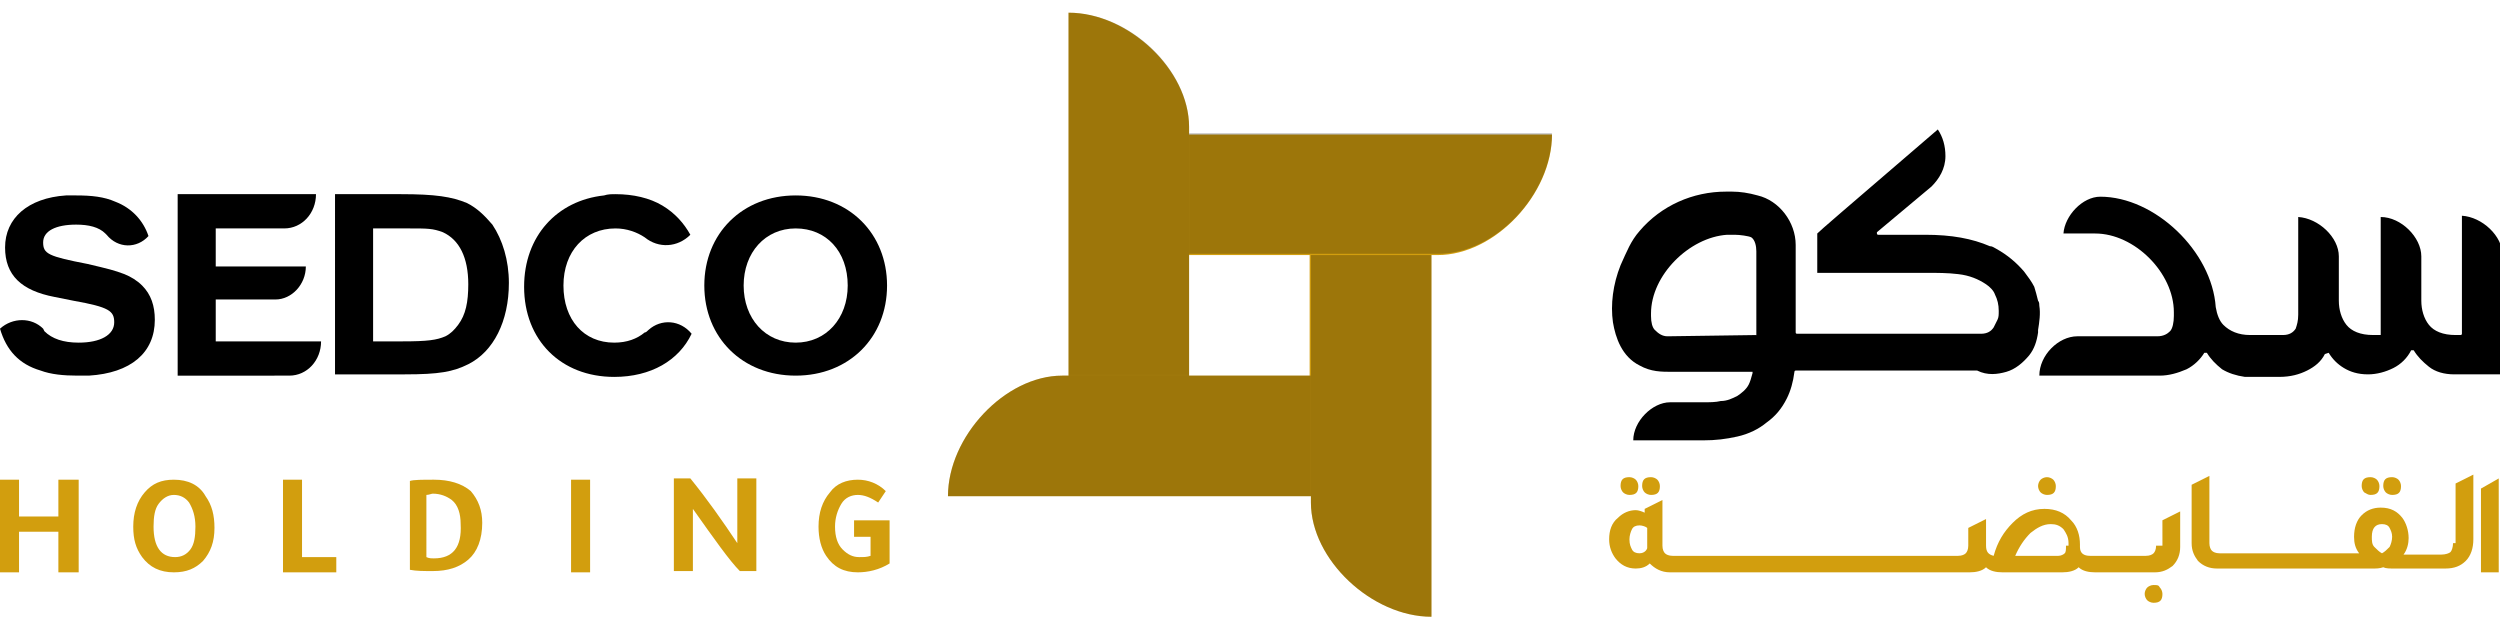 <?xml version="1.0" encoding="utf-8"?>
<!-- Generator: Adobe Illustrator 26.1.0, SVG Export Plug-In . SVG Version: 6.00 Build 0)  -->
<svg version="1.1" id="Layer_1" xmlns="http://www.w3.org/2000/svg" xmlns:xlink="http://www.w3.org/1999/xlink" x="0px" y="0px"
	 viewBox="0 0 197 49.7" style="enable-background:new 0 0 197 49.7;" xml:space="preserve">
<style type="text/css">
	.st0{fill:#D29E0E;}
	.st1{fill:#FFFFFF;}
	.st2{opacity:0.25;}
	.st3{filter:url(#Adobe_OpacityMaskFilter);}
	
		.st4{clip-path:url(#SVGID_00000142871332123949729900000018119803285247276207_);fill:url(#SVGID_00000031207229200763753190000016969807211740543933_);}
	
		.st5{clip-path:url(#SVGID_00000142871332123949729900000018119803285247276207_);mask:url(#SVGID_00000099658285160592830590000002712927143869843130_);}
	.st6{clip-path:url(#SVGID_00000005988412319964903600000013844573934224960180_);}
	.st7{filter:url(#Adobe_OpacityMaskFilter_00000039813216193623218950000016674848655112354204_);}
	
		.st8{clip-path:url(#SVGID_00000083789745118565303470000014099259191195659666_);fill:url(#SVGID_00000160898656989170700900000017930356091541153177_);}
	
		.st9{clip-path:url(#SVGID_00000083789745118565303470000014099259191195659666_);mask:url(#SVGID_00000131328781431723762680000016656755247464782753_);}
	.st10{clip-path:url(#SVGID_00000023977178539748471990000011164609486456241045_);}
	.st11{filter:url(#Adobe_OpacityMaskFilter_00000095323061521348169490000014719672283865850032_);}
	
		.st12{clip-path:url(#SVGID_00000123432170599312232380000007201436185097077388_);fill:url(#SVGID_00000044856058882872562700000006969549096451624576_);}
	
		.st13{clip-path:url(#SVGID_00000123432170599312232380000007201436185097077388_);mask:url(#SVGID_00000018933670737660271300000009854951422858951330_);}
	.st14{clip-path:url(#SVGID_00000061472189825123580680000009148189086550962307_);}
	.st15{filter:url(#Adobe_OpacityMaskFilter_00000039827064418908996390000012484344625777629827_);}
	
		.st16{clip-path:url(#SVGID_00000156575671770330774820000009142996331167114417_);fill:url(#SVGID_00000049937393408487674490000017721299392011566775_);}
	
		.st17{clip-path:url(#SVGID_00000156575671770330774820000009142996331167114417_);mask:url(#SVGID_00000065046539535998949640000007531965896726361474_);}
	.st18{clip-path:url(#SVGID_00000023992142474134383550000017901136619613354908_);}
</style>
<path class="st0" d="M58.1,42.8c-1.2-1.8-2.4-3.5-3.7-5.1h-1.3v7.3h1.5v-4.9c1.7,2.4,2.9,4.1,3.7,4.9h1.3v-7.3h-1.5V42.8z"/>
<path class="st0" d="M67.3,41v1.3h1.3v1.5c-0.3,0.1-0.5,0.1-0.9,0.1c-0.5,0-0.9-0.2-1.3-0.6c-0.4-0.4-0.6-1-0.6-1.8
	c0-0.7,0.2-1.3,0.5-1.8c0.3-0.5,0.8-0.7,1.3-0.7c0.5,0,1,0.2,1.6,0.6l0.6-0.9c-0.6-0.6-1.4-0.9-2.2-0.9c-0.9,0-1.7,0.3-2.2,1
	c-0.6,0.7-0.9,1.6-0.9,2.7c0,0.9,0.2,1.7,0.6,2.3c0.6,0.9,1.4,1.3,2.5,1.3c0.8,0,1.7-0.2,2.5-0.7V41H67.3z"/>
<path class="st0" d="M93.7,20.1h9.5v9.5h-9.5V20.1z M93.7,10.5V10c0-4.5-4.8-9-9.5-9v28.6h-0.5c-4.5,0-9,4.8-9,9.5h28.6v0.5
	c0,4.5,4.8,9,9.5,9V20.1h0.5c4.5,0,9-4.8,9-9.5H93.7z"/>
<path class="st0" d="M128.4,39c0.5,0,0.7-0.2,0.7-0.7c0-0.2-0.1-0.4-0.2-0.5c-0.1-0.1-0.3-0.2-0.5-0.2c-0.5,0-0.7,0.2-0.7,0.7
	c0,0.2,0.1,0.4,0.2,0.5C128,38.9,128.2,39,128.4,39"/>
<path class="st0" d="M130.1,39c0.5,0,0.7-0.2,0.7-0.7c0-0.2-0.1-0.4-0.2-0.5c-0.1-0.1-0.3-0.2-0.5-0.2c-0.5,0-0.7,0.2-0.7,0.7
	c0,0.2,0.1,0.4,0.2,0.5C129.7,38.9,129.9,39,130.1,39"/>
<path class="st0" d="M161.3,39c0.5,0,0.7-0.2,0.7-0.7c0-0.2-0.1-0.4-0.2-0.5c-0.1-0.1-0.3-0.2-0.5-0.2c-0.2,0-0.4,0.1-0.5,0.2
	c-0.1,0.1-0.2,0.3-0.2,0.5c0,0.2,0.1,0.4,0.2,0.5C160.9,38.9,161.1,39,161.3,39"/>
<path class="st0" d="M162.8,43c0,0.3,0,0.5-0.1,0.6c-0.1,0.1-0.3,0.2-0.5,0.2h-3.4c0.3-0.7,0.7-1.3,1.2-1.8c0.5-0.4,1-0.7,1.6-0.7
	c0.4,0,0.7,0.1,1,0.4c0.2,0.3,0.4,0.6,0.4,1.1V43z M129.2,43.6c-0.3,0-0.5-0.1-0.6-0.3c-0.1-0.2-0.2-0.4-0.2-0.8
	c0-0.3,0.1-0.6,0.2-0.8c0.1-0.2,0.3-0.3,0.6-0.3c0.2,0,0.5,0.1,0.6,0.2v1.3c0,0.1,0,0.2,0,0.3C129.7,43.5,129.4,43.6,129.2,43.6
	 M169.9,43c0,0.3-0.1,0.5-0.2,0.6c-0.1,0.1-0.3,0.2-0.6,0.2h-0.3h-0.7h-0.6h-0.7h0.2h-0.7h-0.6h-1c-0.5,0-0.8-0.2-0.8-0.7v-0.2
	c0-0.7-0.2-1.4-0.7-1.9c-0.5-0.6-1.2-0.9-2.1-0.9c-1,0-1.8,0.4-2.5,1.1c-0.7,0.7-1.2,1.5-1.5,2.6c-0.4-0.1-0.6-0.3-0.6-0.8v-2.1
	l-1.4,0.7V43c0,0.3-0.1,0.5-0.2,0.6c-0.1,0.1-0.3,0.2-0.6,0.2h-1h-0.6h-0.7h-0.6h-0.7h-0.6h-0.7h-0.6h-0.7H148h-0.7h-0.6h-0.7h-0.6
	h-0.7h-0.6h-0.7H143h-0.7h-0.6h-0.7h-0.6h-0.7h-0.6h-0.7H138h-0.7h-0.6H136h-0.6h-0.7h-0.6h-0.7h-0.6h-1c-0.3,0-0.5-0.1-0.6-0.2
	c-0.1-0.1-0.2-0.3-0.2-0.6v-3.6l-1.4,0.7v0.3c-0.2-0.1-0.5-0.2-0.7-0.2c-0.5,0-1,0.2-1.4,0.6c-0.5,0.4-0.7,1-0.7,1.7
	c0,0.6,0.2,1.1,0.5,1.5c0.4,0.5,0.9,0.8,1.6,0.8c0.4,0,0.8-0.1,1.1-0.4c0.4,0.4,0.9,0.7,1.6,0.7h1.1h0.6h0.7h0.6h0.7h0.6h0.7h0.6
	h0.7h0.6h0.7h0.6h0.7h0.6h0.7h0.6h0.7h0.6h0.7h0.6h0.7h0.6h0.7h0.6h0.7h0.6h0.7h0.6h0.7h0.6h0.7h0.6h0.7h0.6h1.1
	c0.5,0,1-0.1,1.3-0.4c0.3,0.3,0.8,0.4,1.3,0.4h4.7c0.5,0,1-0.1,1.3-0.4c0.3,0.3,0.8,0.4,1.3,0.4h1.1h0.6h0.7h-0.2h0.7h0.6h0.7h0.5
	c0.6,0,1-0.2,1.4-0.5c0.4-0.4,0.6-0.9,0.6-1.5v-2.8l-1.4,0.7V43z"/>
<path class="st0" d="M169.7,46.1c-0.2,0-0.4,0.1-0.5,0.2c-0.1,0.1-0.2,0.3-0.2,0.5c0,0.2,0.1,0.4,0.2,0.5c0.1,0.1,0.3,0.2,0.5,0.2
	c0.5,0,0.7-0.2,0.7-0.7c0-0.2-0.1-0.4-0.2-0.5C170.1,46.1,170,46.1,169.7,46.1"/>
<path class="st0" d="M186.8,39c0.5,0,0.7-0.2,0.7-0.7c0-0.2-0.1-0.4-0.2-0.5c-0.1-0.1-0.3-0.2-0.5-0.2c-0.5,0-0.7,0.2-0.7,0.7
	c0,0.2,0.1,0.4,0.2,0.5C186.5,38.9,186.6,39,186.8,39"/>
<path class="st0" d="M188.5,39c0.5,0,0.7-0.2,0.7-0.7c0-0.2-0.1-0.4-0.2-0.5c-0.1-0.1-0.3-0.2-0.5-0.2c-0.5,0-0.7,0.2-0.7,0.7
	c0,0.2,0.1,0.4,0.2,0.5C188.1,38.9,188.3,39,188.5,39"/>
<path class="st0" d="M188.3,43.1c-0.2,0.2-0.4,0.4-0.6,0.5c-0.2-0.1-0.4-0.3-0.6-0.5c-0.2-0.2-0.2-0.5-0.2-0.8c0-0.7,0.3-1,0.8-1
	c0.3,0,0.5,0.1,0.6,0.3c0.1,0.2,0.2,0.4,0.2,0.7C188.5,42.6,188.4,42.9,188.3,43.1 M193.3,42.8c0,0.3-0.1,0.6-0.2,0.7
	c-0.1,0.1-0.4,0.2-0.7,0.2h0h-0.7h-0.6h-1.7c0.3-0.4,0.4-0.9,0.4-1.3c0-0.6-0.2-1.2-0.5-1.6c-0.4-0.5-0.9-0.8-1.7-0.8
	c-0.6,0-1.1,0.2-1.5,0.6c-0.4,0.4-0.6,1-0.6,1.7c0,0.5,0.1,0.9,0.4,1.3h-1.7h-0.6H183h-0.6h-0.7h-0.6h-0.7h-0.6h-0.7h-0.6h-0.7h-0.6
	h-0.7h-0.6h-0.7h-0.3c-0.3,0-0.5-0.1-0.6-0.2c-0.1-0.1-0.2-0.3-0.2-0.6v-5.3l-1.4,0.7v4.6c0,0.6,0.2,1,0.5,1.4
	c0.4,0.4,0.9,0.6,1.5,0.6h0.5h0.7h0.6h0.7h0.6h0.7h0.6h0.7h0.6h0.7h0.6h0.7h0.6h0.7h0.6h2.6c0.4,0,0.6,0,0.9-0.1
	c0.2,0.1,0.5,0.1,0.9,0.1h2.6h0.6h0.7h0.1c0.7,0,1.2-0.2,1.6-0.6c0.4-0.4,0.6-1,0.6-1.7v-5.1l-1.4,0.7V42.8z"/>
<path d="M183.5,27.8c0.3,0.5,0.7,0.9,1.2,1.2c0.5,0.3,1.1,0.5,1.9,0.5c0.7,0,1.4-0.2,2-0.5c0.6-0.3,1.1-0.8,1.4-1.4c0,0,0,0,0.1,0h0
	l0.1,0c0.3,0.5,0.7,0.9,1.2,1.3c0.5,0.4,1.2,0.6,2,0.6h3.8v-8.5l0,0v-0.9c0-1.5-1.6-3-3.2-3.1v1.4l0,0v7.9c0,0,0,0.1-0.1,0.1h-0.4
	c-1,0-1.7-0.3-2.1-0.8c-0.4-0.5-0.6-1.2-0.6-1.9v-2.4l0,0v-1.1c0-1.5-1.6-3.1-3.2-3.1v1.4l0,0l0,6.3v0.9l0,0.6l0,0.1l-0.1,0h0
	l-0.5,0c-1,0-1.7-0.3-2.1-0.8c-0.4-0.5-0.6-1.2-0.6-1.9v-2.7l0,0v-0.8c0-1.5-1.6-3-3.2-3.1v4.2v3.5c0,0.5-0.1,0.8-0.2,1.1
	c-0.2,0.3-0.5,0.5-1,0.5l-1.5,0l-1.1,0c-0.9,0-1.6-0.3-2.1-0.8c-0.3-0.3-0.5-0.8-0.6-1.4c-0.3-4.4-4.8-8.7-9.1-8.7
	c-1.4,0-2.8,1.5-2.9,2.9h2.3l0,0h0.2c3.1,0,6.2,3.1,6.2,6.2l0,0.1c0,0.1,0,0.1,0,0.2c0,0.5-0.1,1-0.3,1.2c-0.2,0.2-0.5,0.4-1,0.4
	h-5.2l-1.1,0c-1.5,0-3,1.5-3,3.1h2.6l0,0h6.9c0.7,0,1.4-0.2,2.1-0.5c0.6-0.3,1.1-0.8,1.4-1.3l0.1,0h0l0.1,0c0.3,0.5,0.7,0.9,1.2,1.3
	c0.5,0.3,1.1,0.5,1.8,0.6c0.1,0,0.1,0,0.2,0h2.5c0.9,0,1.6-0.2,2.2-0.5c0.6-0.3,1.1-0.7,1.4-1.3L183.5,27.8L183.5,27.8L183.5,27.8z"
	/>
<path class="st1" d="M138.2,29.6"/>
<path d="M138.5,26.4C138.5,26.4,138.5,26.5,138.5,26.4l-7.1,0.1c-0.4,0-0.7-0.2-1-0.5c-0.2-0.2-0.3-0.6-0.3-1.1c0,0,0-0.1,0-0.1
	c0,0,0-0.1,0-0.1c0-3,3-6,6-6.2c0.2,0,0.4,0,0.6,0c0.4,0,1.1,0.1,1.3,0.2c0.3,0.2,0.4,0.7,0.4,1.1V26.4z M158.1,29.3
	c0.7-0.2,1.3-0.7,1.8-1.3c0.4-0.5,0.6-1.1,0.7-1.8l0-0.2c0.1-0.6,0.2-1.3,0.1-1.9c0-0.1,0-0.3-0.1-0.4c-0.1-0.4-0.2-0.8-0.3-1.1
	c-0.2-0.4-0.5-0.8-0.8-1.2c-0.6-0.7-1.3-1.3-2.2-1.8c-0.2-0.1-0.3-0.2-0.5-0.2c-1.4-0.6-3-0.9-5.1-0.9H148c0,0-0.1,0-0.1-0.1
	c0,0,0-0.1,0-0.1l4.3-3.6c0.6-0.6,1.1-1.4,1.1-2.4c0-0.8-0.2-1.5-0.6-2.1c-7.8,6.7-9.2,7.9-9.5,8.2v3.1h8.7c0.7,0,1.6,0,2.4,0.1
	c0.9,0.1,1.6,0.4,2.2,0.8c0.3,0.2,0.6,0.5,0.7,0.8c0.2,0.4,0.3,0.8,0.3,1.3c0,0.3,0,0.5-0.1,0.7c-0.1,0.2-0.2,0.4-0.3,0.6l0,0
	c-0.2,0.3-0.5,0.5-1,0.5h-14.5c0,0-0.1,0-0.1-0.1v-6.9c0-1.8-1.3-3.5-3-3.9c-0.7-0.2-1.4-0.3-2-0.3l0,0h-0.5c-2.6,0-5.1,1.1-6.8,3.1
	c-0.7,0.8-1,1.6-1.5,2.7c-0.6,1.5-0.8,3.1-0.6,4.5c0.2,1.2,0.7,2.7,2.1,3.4c0.9,0.5,1.7,0.5,2.6,0.5l0.2,0h0.2h3.1c0,0,0.1,0,0.3,0
	c0.4,0,1.2,0,1.8,0c0.5,0,0.6,0,0.7,0l0,0.1l0,0l0,0l0,0l0,0l0,0c-0.1,0.4-0.2,0.7-0.3,0.9c-0.2,0.4-0.6,0.7-0.9,0.9
	c-0.4,0.2-0.8,0.4-1.3,0.4c-0.4,0.1-0.9,0.1-1.4,0.1l-1.5,0l-1.1,0c-1.4,0-2.9,1.5-2.9,3h4l0,0l1.5,0c1,0,1.8-0.1,2.7-0.3
	c0.9-0.2,1.7-0.6,2.3-1.1c0.7-0.5,1.2-1.1,1.6-1.9c0.3-0.6,0.5-1.3,0.6-2.1c0,0,0-0.1,0.1-0.1h11c0.3,0,0.6,0,0.9,0s0.6,0,0.9,0
	c0.2,0,0.3,0,0.5,0c0.1,0,0.2,0,0.4,0c0.2,0,0.4,0,0.6,0C156.6,29.6,157.4,29.5,158.1,29.3"/>
<g class="st2">
	<g>
		<defs>
			<rect id="SVGID_1_" x="92.7" y="9.5" width="30.6" height="11.5"/>
		</defs>
		<clipPath id="SVGID_00000114770435707264460990000004637471435050050996_">
			<use xlink:href="#SVGID_1_"  style="overflow:visible;"/>
		</clipPath>
		<defs>
			<filter id="Adobe_OpacityMaskFilter" filterUnits="userSpaceOnUse" x="92.7" y="9.5" width="30.6" height="11.5">
				<feColorMatrix  type="matrix" values="1 0 0 0 0  0 1 0 0 0  0 0 1 0 0  0 0 0 1 0"/>
			</filter>
		</defs>
		
			<mask maskUnits="userSpaceOnUse" x="92.7" y="9.5" width="30.6" height="11.5" id="SVGID_00000103261363115382487950000005808566398733133187_">
			<g class="st3">
				
					<linearGradient id="SVGID_00000039120750580498625540000002389674080705412763_" gradientUnits="userSpaceOnUse" x1="-630.164" y1="998.87" x2="-629.164" y2="998.87" gradientTransform="matrix(28.599 0 0 -28.599 18115.871 28582.152)">
					<stop  offset="0" style="stop-color:#FFFFFF"/>
					<stop  offset="0.2" style="stop-color:#000000"/>
					<stop  offset="0.887" style="stop-color:#000000"/>
					<stop  offset="1" style="stop-color:#000000"/>
				</linearGradient>
				
					<rect x="92.7" y="9.5" style="clip-path:url(#SVGID_00000114770435707264460990000004637471435050050996_);fill:url(#SVGID_00000039120750580498625540000002389674080705412763_);" width="30.6" height="11.5"/>
			</g>
		</mask>
		
			<g style="clip-path:url(#SVGID_00000114770435707264460990000004637471435050050996_);mask:url(#SVGID_00000103261363115382487950000005808566398733133187_);">
			<g>
				<defs>
					<rect id="SVGID_00000170280931118922037470000005249890587834676903_" x="92.7" y="9.5" width="30.6" height="11.5"/>
				</defs>
				<clipPath id="SVGID_00000132774361743822745230000013561896794411414448_">
					<use xlink:href="#SVGID_00000170280931118922037470000005249890587834676903_"  style="overflow:visible;"/>
				</clipPath>
				<path style="clip-path:url(#SVGID_00000132774361743822745230000013561896794411414448_);" d="M122.3,10.5H93.7v9.5h9.5h9.5h0.5
					C117.8,20.1,122.3,15.3,122.3,10.5"/>
			</g>
		</g>
	</g>
</g>
<g class="st2">
	<g>
		<defs>
			<rect id="SVGID_00000181785274718465099020000014609694266272165277_" x="102.2" y="19.1" width="11.5" height="30.6"/>
		</defs>
		<clipPath id="SVGID_00000022556842702821445690000016005508778274982305_">
			<use xlink:href="#SVGID_00000181785274718465099020000014609694266272165277_"  style="overflow:visible;"/>
		</clipPath>
		<defs>
			
				<filter id="Adobe_OpacityMaskFilter_00000175290352230139250110000016780198001017046709_" filterUnits="userSpaceOnUse" x="102.2" y="19.1" width="11.5" height="30.6">
				<feColorMatrix  type="matrix" values="1 0 0 0 0  0 1 0 0 0  0 0 1 0 0  0 0 0 1 0"/>
			</filter>
		</defs>
		
			<mask maskUnits="userSpaceOnUse" x="102.2" y="19.1" width="11.5" height="30.6" id="SVGID_00000055697871506951225200000001434960309546607772_">
			<g style="filter:url(#Adobe_OpacityMaskFilter_00000175290352230139250110000016780198001017046709_);">
				
					<linearGradient id="SVGID_00000115477769810640648230000006804852272730571141_" gradientUnits="userSpaceOnUse" x1="-576.551" y1="1018.878" x2="-575.551" y2="1018.878" gradientTransform="matrix(0 28.599 28.599 0 -29031.184 16509.006)">
					<stop  offset="0" style="stop-color:#FFFFFF"/>
					<stop  offset="0.2" style="stop-color:#000000"/>
					<stop  offset="0.887" style="stop-color:#000000"/>
					<stop  offset="1" style="stop-color:#000000"/>
				</linearGradient>
				
					<rect x="102.2" y="19.1" style="clip-path:url(#SVGID_00000022556842702821445690000016005508778274982305_);fill:url(#SVGID_00000115477769810640648230000006804852272730571141_);" width="11.5" height="30.6"/>
			</g>
		</mask>
		
			<g style="clip-path:url(#SVGID_00000022556842702821445690000016005508778274982305_);mask:url(#SVGID_00000055697871506951225200000001434960309546607772_);">
			<g>
				<defs>
					<rect id="SVGID_00000045593915607452916570000004116291474764265406_" x="102.2" y="19.1" width="11.5" height="30.6"/>
				</defs>
				<clipPath id="SVGID_00000066494720051653358800000009988575856485424019_">
					<use xlink:href="#SVGID_00000045593915607452916570000004116291474764265406_"  style="overflow:visible;"/>
				</clipPath>
				<path style="clip-path:url(#SVGID_00000066494720051653358800000009988575856485424019_);" d="M112.8,20.1h-9.5v9.5v9.5v0.5
					c0,4.5,4.8,9,9.5,9V20.1z"/>
			</g>
		</g>
	</g>
</g>
<g class="st2">
	<g>
		<defs>
			<rect id="SVGID_00000122679349182371184170000008500477286166908814_" x="73.7" y="28.6" width="30.6" height="11.5"/>
		</defs>
		<clipPath id="SVGID_00000148649571942071159590000008478973844148413346_">
			<use xlink:href="#SVGID_00000122679349182371184170000008500477286166908814_"  style="overflow:visible;"/>
		</clipPath>
		<defs>
			
				<filter id="Adobe_OpacityMaskFilter_00000070806251122174427580000002293835410521569705_" filterUnits="userSpaceOnUse" x="73.7" y="28.6" width="30.6" height="11.5">
				<feColorMatrix  type="matrix" values="1 0 0 0 0  0 1 0 0 0  0 0 1 0 0  0 0 0 1 0"/>
			</filter>
		</defs>
		
			<mask maskUnits="userSpaceOnUse" x="73.7" y="28.6" width="30.6" height="11.5" id="SVGID_00000154397197824671466870000017768110464726075011_">
			<g style="filter:url(#Adobe_OpacityMaskFilter_00000070806251122174427580000002293835410521569705_);">
				
					<linearGradient id="SVGID_00000082350198886475374810000007029533862334184605_" gradientUnits="userSpaceOnUse" x1="-596.892" y1="1072.492" x2="-595.892" y2="1072.492" gradientTransform="matrix(-28.599 0 0 28.599 -16967.453 -30638.168)">
					<stop  offset="0" style="stop-color:#FFFFFF"/>
					<stop  offset="0.2" style="stop-color:#000000"/>
					<stop  offset="0.887" style="stop-color:#000000"/>
					<stop  offset="1" style="stop-color:#000000"/>
				</linearGradient>
				
					<rect x="73.7" y="28.6" style="clip-path:url(#SVGID_00000148649571942071159590000008478973844148413346_);fill:url(#SVGID_00000082350198886475374810000007029533862334184605_);" width="30.6" height="11.5"/>
			</g>
		</mask>
		
			<g style="clip-path:url(#SVGID_00000148649571942071159590000008478973844148413346_);mask:url(#SVGID_00000154397197824671466870000017768110464726075011_);">
			<g>
				<defs>
					<rect id="SVGID_00000172402573483421964470000017766623180861175231_" x="73.7" y="28.6" width="30.6" height="11.5"/>
				</defs>
				<clipPath id="SVGID_00000020388730341470562670000013461984600552149919_">
					<use xlink:href="#SVGID_00000172402573483421964470000017766623180861175231_"  style="overflow:visible;"/>
				</clipPath>
				<path style="clip-path:url(#SVGID_00000020388730341470562670000013461984600552149919_);" d="M103.3,29.6H83.7
					c-4.5,0-9,4.8-9,9.5h28.6V29.6z"/>
			</g>
		</g>
	</g>
</g>
<g class="st2">
	<g>
		<defs>
			<rect id="SVGID_00000004514280099302867750000015709980779877117058_" x="83.2" width="11.5" height="30.6"/>
		</defs>
		<clipPath id="SVGID_00000147910711248563628640000003591271345995577744_">
			<use xlink:href="#SVGID_00000004514280099302867750000015709980779877117058_"  style="overflow:visible;"/>
		</clipPath>
		<defs>
			
				<filter id="Adobe_OpacityMaskFilter_00000116938761297556918800000012923224533959191740_" filterUnits="userSpaceOnUse" x="83.2" y="0" width="11.5" height="30.6">
				<feColorMatrix  type="matrix" values="1 0 0 0 0  0 1 0 0 0  0 0 1 0 0  0 0 0 1 0"/>
			</filter>
		</defs>
		
			<mask maskUnits="userSpaceOnUse" x="83.2" y="0" width="11.5" height="30.6" id="SVGID_00000174568222905740600270000001575818967357832110_">
			<g style="filter:url(#Adobe_OpacityMaskFilter_00000116938761297556918800000012923224533959191740_);">
				
					<linearGradient id="SVGID_00000003798005954928709910000003623085440999395991_" gradientUnits="userSpaceOnUse" x1="-650.505" y1="1052.15" x2="-649.505" y2="1052.15" gradientTransform="matrix(0 -28.599 -28.599 0 30179.727 -18574.393)">
					<stop  offset="0" style="stop-color:#FFFFFF"/>
					<stop  offset="0.2" style="stop-color:#000000"/>
					<stop  offset="0.887" style="stop-color:#000000"/>
					<stop  offset="1" style="stop-color:#000000"/>
				</linearGradient>
				
					<rect x="83.2" y="0" style="clip-path:url(#SVGID_00000147910711248563628640000003591271345995577744_);fill:url(#SVGID_00000003798005954928709910000003623085440999395991_);" width="11.5" height="30.6"/>
			</g>
		</mask>
		
			<g style="clip-path:url(#SVGID_00000147910711248563628640000003591271345995577744_);mask:url(#SVGID_00000174568222905740600270000001575818967357832110_);">
			<g>
				<defs>
					<rect id="SVGID_00000109733202482937780950000000337214088249590197_" x="83.2" width="11.5" height="30.6"/>
				</defs>
				<clipPath id="SVGID_00000078750919360317585300000003834438368184262826_">
					<use xlink:href="#SVGID_00000109733202482937780950000000337214088249590197_"  style="overflow:visible;"/>
				</clipPath>
				<path style="clip-path:url(#SVGID_00000078750919360317585300000003834438368184262826_);" d="M84.2,1v28.6h9.5V10
					C93.7,5.5,89,1,84.2,1"/>
			</g>
		</g>
	</g>
</g>
<path d="M26.3,15.3h5.3c2.7,0,4,0.2,5.2,0.7c0.8,0.4,1.4,1,2,1.7c0.8,1.2,1.3,2.8,1.3,4.6c0,3-1.2,5.4-3.2,6.4
	c-1.2,0.6-2.3,0.8-5,0.8h-5.5V15.3z M31.7,26.9c2,0,2.7-0.1,3.4-0.4c0.4-0.2,0.7-0.5,1-0.9c0.6-0.8,0.8-1.8,0.8-3.2
	c0-2.1-0.7-3.5-2-4.1c-0.8-0.3-1.2-0.3-2.7-0.3h-2.8v8.9H31.7z"/>
<path d="M62.7,29.6c-4.2,0-7.2-3-7.2-7.1c0-4.1,3-7.1,7.2-7.1c4.2,0,7.2,3,7.2,7.1C69.9,26.6,66.9,29.6,62.7,29.6 M62.7,18
	c-2.4,0-4.1,1.9-4.1,4.5c0,2.6,1.7,4.5,4.1,4.5c2.4,0,4.1-1.9,4.1-4.5C66.8,19.8,65.1,18,62.7,18"/>
<path d="M22.8,29.6c1.4,0,2.5-1.2,2.5-2.7l-8.3,0v-3.3l4.7,0c1.3,0,2.4-1.2,2.4-2.6L17,21V18l5.4,0c1.4,0,2.5-1.2,2.5-2.7H14v14.3
	L22.8,29.6z"/>
<path d="M11.7,18.6c-0.4-1.2-1.3-2.2-2.6-2.7c-0.9-0.4-1.9-0.5-3.1-0.5c-0.3,0-0.5,0-0.8,0c-3,0.2-4.8,1.8-4.8,4.1
	c0,2.2,1.3,3.4,3.9,3.9l1.5,0.3C8.6,24.2,9,24.5,9,25.4c0,1-1.1,1.6-2.8,1.6c-1.2,0-2.1-0.3-2.7-0.9l0,0l-0.1-0.2l0,0
	c-0.9-0.9-2.4-0.9-3.4,0l0,0l0,0c0.5,1.7,1.5,2.8,3.2,3.3C4,29.5,5,29.6,6.1,29.6c0.3,0,0.6,0,0.9,0c3.3-0.2,5.2-1.8,5.2-4.4
	c0-1.1-0.3-2-1-2.7c-0.4-0.4-0.9-0.7-1.4-0.9c-0.8-0.3-1.2-0.4-2.9-0.8c-3.1-0.6-3.5-0.8-3.5-1.7c0-0.9,1-1.4,2.6-1.4
	c1,0,1.8,0.2,2.3,0.7l0.1,0.1l0,0l0,0C9.3,19.6,10.8,19.6,11.7,18.6L11.7,18.6z"/>
<path d="M51.1,26L51.1,26c-0.1,0.1-0.2,0.2-0.3,0.2c-0.6,0.5-1.4,0.8-2.4,0.8c-2.4,0-4-1.8-4-4.5c0-2.7,1.7-4.5,4.1-4.5
	c0.9,0,1.7,0.3,2.3,0.7l0,0c1.1,0.9,2.6,0.8,3.6-0.2l0,0c-0.5-0.9-1.2-1.7-2.2-2.3c-1-0.6-2.3-0.9-3.7-0.9c-0.3,0-0.6,0-0.9,0.1
	c-3.7,0.4-6.3,3.2-6.3,7.2c0,4.2,2.9,7.1,7.1,7.1c2.9,0,5.1-1.3,6.1-3.4l0,0C53.6,25.2,52.1,25.1,51.1,26"/>
<polygon class="st0" points="195.5,38.5 195.5,45.1 196.9,45.1 196.9,37.7 "/>
<polygon class="st0" points="4.6,40.7 1.5,40.7 1.5,37.8 0,37.8 0,45.1 1.5,45.1 1.5,41.9 4.6,41.9 4.6,45.1 6.2,45.1 6.2,37.8 
	4.6,37.8 "/>
<polygon class="st0" points="23.8,37.8 22.3,37.8 22.3,45.1 26.5,45.1 26.5,43.9 23.8,43.9 "/>
<rect x="45" y="37.8" class="st0" width="1.5" height="7.3"/>
<path class="st0" d="M34.2,44c-0.2,0-0.4,0-0.6-0.1V39c0.2,0,0.4-0.1,0.5-0.1c0.6,0,1.1,0.2,1.5,0.5c0.5,0.4,0.7,1.1,0.7,1.9
	C36.4,43.1,35.7,44,34.2,44 M34.2,37.8c-0.9,0-1.6,0-1.9,0.1v7c0.5,0.1,1.1,0.1,1.8,0.1c1.2,0,2.1-0.3,2.8-0.9
	c0.7-0.6,1.1-1.6,1.1-2.9c0-1-0.3-1.8-0.9-2.5C36.4,38.1,35.4,37.8,34.2,37.8"/>
<path class="st0" d="M15,43.3c-0.3,0.4-0.7,0.6-1.2,0.6c-1.1,0-1.7-0.8-1.7-2.4c0-0.8,0.1-1.4,0.4-1.8c0.3-0.4,0.7-0.7,1.2-0.7
	c0.5,0,0.9,0.2,1.2,0.6c0.3,0.5,0.5,1.1,0.5,1.9C15.4,42.3,15.3,42.9,15,43.3 M13.7,37.8c-1,0-1.7,0.3-2.3,1
	c-0.6,0.7-0.9,1.6-0.9,2.7c0,1,0.2,1.7,0.7,2.4c0.6,0.8,1.4,1.2,2.5,1.2c1,0,1.7-0.3,2.3-0.9c0.6-0.7,0.9-1.5,0.9-2.6
	c0-1-0.2-1.8-0.7-2.5C15.7,38.2,14.8,37.8,13.7,37.8"/>
</svg>
